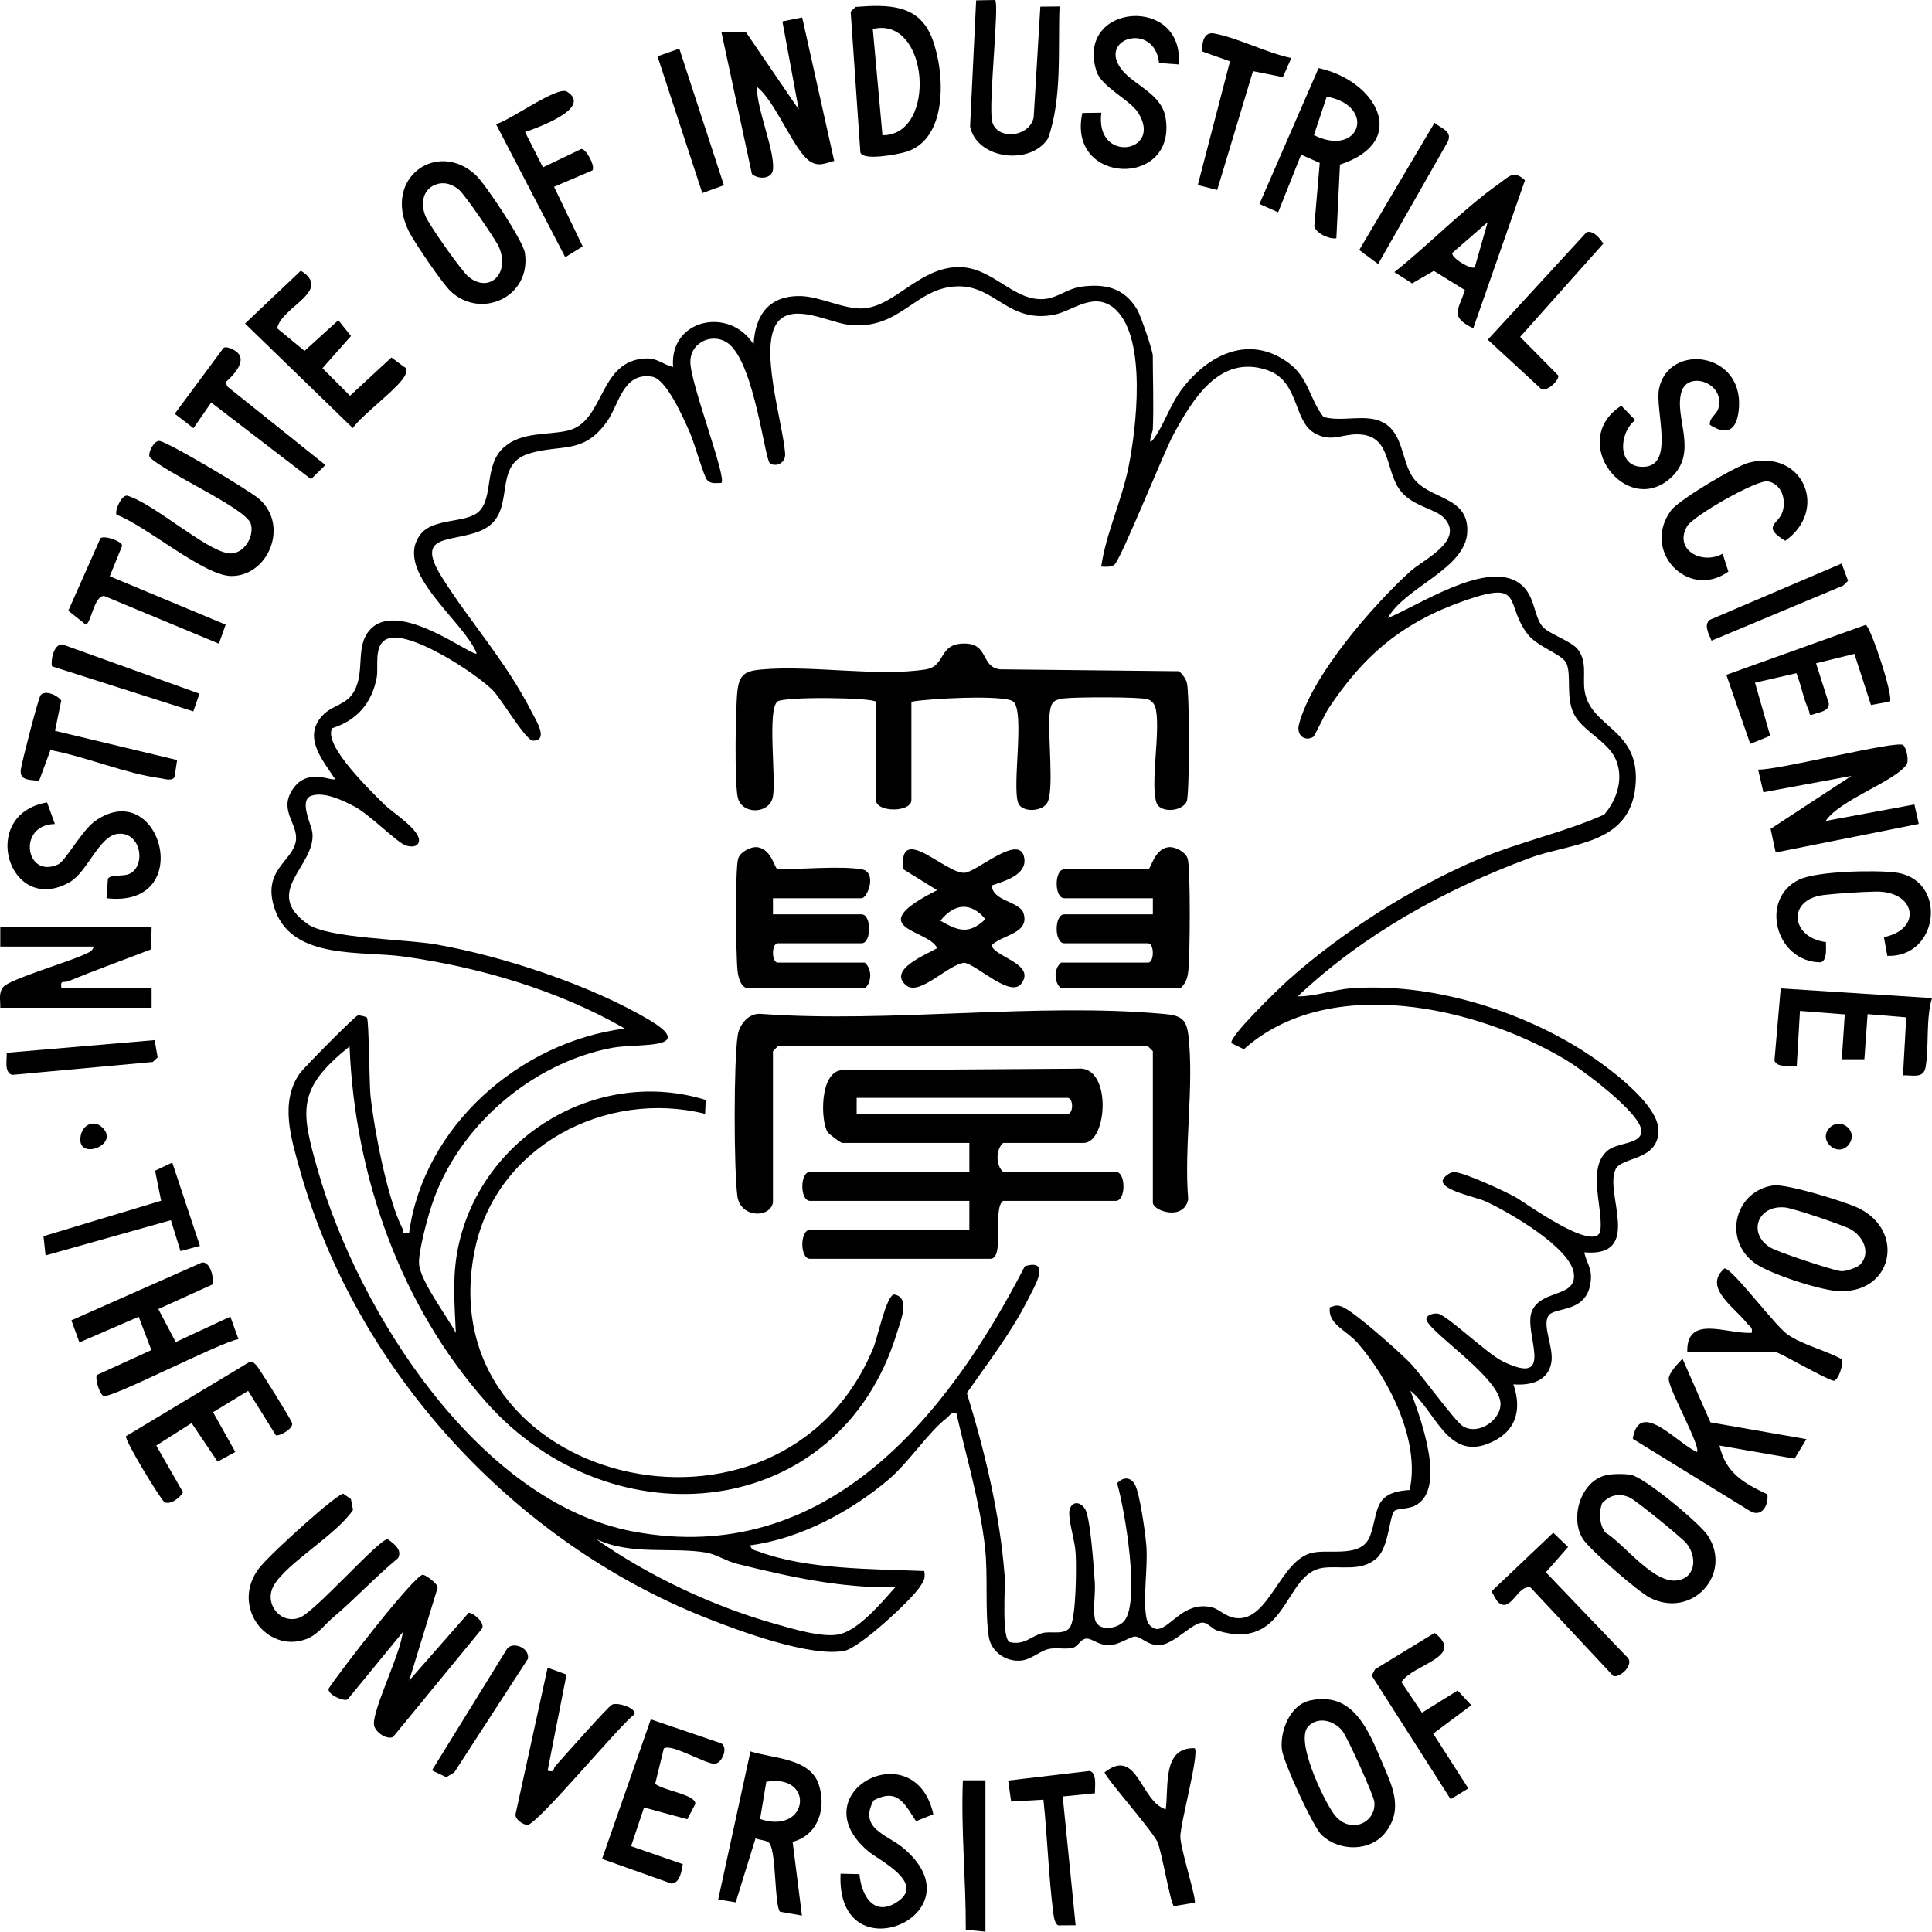 <?xml version="1.0" encoding="UTF-8"?>
<svg id="_レイヤー_1" data-name="レイヤー 1" xmlns="http://www.w3.org/2000/svg" viewBox="0 0 600.1 600">
  <path d="M358.09,133.5c0,.19-2.16,6.2.49,2.49,3.15-4.41,4.92-10.43,8.68-15.32,8.08-10.51,20.66-16.81,32.76-8.11,6.51,4.67,6.61,11.2,11.06,16.94,5.76,1.7,13.07-1.08,18.37,1.63,6.35,3.24,5.87,11.68,9.18,16.82,4.77,7.42,17.48,5.75,17.13,17.12-.35,11.64-19.4,17.23-24.68,26.91,9.81-4.1,29.58-17.24,39.92-11.41,5.92,3.34,5.15,10.39,8.04,13.96,1.94,2.39,9.02,4.53,11.07,7.2,2.96,3.86,1.45,8.46,2.06,12.67,1.7,11.91,17.67,11.81,15.8,29.97s-20.01,17.39-32.85,22.15c-26.4,9.79-51.45,23.56-72.04,42.96,5.39.07,11.08-2.08,16.51-2.49,24.16-1.83,51.46,6.39,71.78,19.2,6.93,4.37,24.12,16.63,23.78,25.27-.36,9.2-11.43,7.76-13.34,11.75-3.55,7.4,8.72,27.35-9.73,25.78.69,3.24,2.33,4.72,2.06,8.48-.77,10.63-11.22,8.31-13.15,11.19-2.07,3.08,1.68,9.84.87,14.57-.99,5.83-6.55,7.2-11.78,6.76,2.89,8.51.48,15.2-8.02,18.49-12.5,4.83-16.3-10.34-23.97-16.5,3.01,8.19,11.61,30.82,1.27,35.78-1.88.9-5.3.87-6.07,1.42-1.82,1.31-1.73,11.32-5.68,14.83-4.91,4.38-11.48,2.16-16.98,3.02-11.96,1.87-10.65,26.16-32.55,19.44-1.59-.49-2.87-2.42-4.5-2.47-3.04-.1-8.77,6.54-13.11,6.96-3.84.37-5.92-2.61-7.89-2.62-1.65,0-4.97,2.61-8.05,2.68-3.27.08-5.28-2.09-6.98-2.05-1.9.04-2.63,2.34-4.17,2.8-2.23.67-5.05-.11-7.59.41s-5.49,3.25-8.48,3.6c-4.69.55-9.43-2.62-10.18-7.37-1.24-7.81-.19-19.1-1.18-27.82-1.6-14.12-5.75-27.84-8.88-41.62-1.74-.45-2,.73-3,1.49-5.66,4.33-11.76,13.71-17.98,19.02-11.7,9.98-27.62,18.5-43.01,20.5.15,1.52,1.49,1.54,2.55,1.94,15.04,5.63,35.5,5.41,51.45,6.06.43,2.38-.23,3.26-1.45,5.05-2.83,4.19-18.56,18.75-23.28,19.72-10.44,2.14-32.92-6.21-43.24-10.31-59.8-23.72-108.55-76.92-125.95-139.05-2.68-9.58-6.35-20.91-.09-29.93,1.18-1.7,16.82-17.51,17.99-18.01.57-.24,2.78.4,2.92.63.65,1.03.71,20.73,1.11,24.37,1.15,10.54,5.23,31.9,9.89,41.09.54,1.06-.52,1.89,2.09,1.43,4.51-33.16,34.35-59.32,67-63.49-20.61-11.88-45.1-19.06-68.64-22.36-12.96-1.82-34.18,1.07-39.86-14.13-4.71-12.62,5.28-15.23,6.32-21.72.85-5.33-5.4-9.42-1.04-16.02,4.65-7.03,12.05-2.41,13.22-3.28-3.89-5.92-10-12.9-4.06-19.55,3.24-3.63,7.62-3.22,10.1-7.9,3.33-6.27.12-13.98,4.94-19.06,8.94-9.44,31.68,8.7,33.02,7.51-4.06-10.22-26.14-25.54-17.48-36.97,3.94-5.19,14.02-3.42,18.01-6.99,4.81-4.31,1.63-14.54,7.92-20.08,5.57-4.91,13.54-3.7,19.83-5.17,11.65-2.73,9.4-21.95,24.38-22.42,3.48-.11,5.33,1.96,8.34,2.65-1.23-14.87,17.51-18.93,25-7,.48-9.09,4.69-15.14,14.46-15.03,6.19.07,13.85,4.29,19.76,3.82,9.8-.78,17.27-12.66,29.34-12.82,11.06-.15,17.48,11.47,27.71,9.79,3.41-.56,6.64-3.17,10.32-3.68,7.6-1.05,13.6.31,17.62,7.2,1.07,1.83,4.79,12.7,4.79,14.21,0,7.63.33,15.39,0,23ZM346.75,96.35c-6.65-6.39-13.45.29-19.39,1.42-14.15,2.69-18.19-9.02-29.79-8.83-13.44.23-17.79,13.72-33.88,11.95-5.91-.65-17.25-6.89-22.1-.88-6.02,7.47,1.53,31.17,2.28,40.8.25,3.14-2.92,4.33-4.71,3.11-1.62-1.11-4.71-30.09-12.56-36.92-4.5-3.91-12.05-1.2-12.17,5.32s11.37,35.98,9.65,37.69c-1.57-.01-3.31.45-4.51-.99-.98-1.17-4.01-11.78-5.31-14.68-1.91-4.28-7.19-16.58-11.72-17.34-9.03-1.51-10.29,8.74-14.01,13.95-7.38,10.33-14.04,6.9-24.1,9.9-12.29,3.66-3.17,18.87-15.05,23.96-9.08,3.89-20.84.59-12.1,14.52s19.76,25.86,27.98,42.02c1.15,2.26,5.29,8.71.32,8.71-2.26,0-9.76-12.82-12.45-15.58-5.07-5.22-26.38-19.21-33.04-15.97-4.13,2.01-2.45,8.62-3.08,11.94-1.5,7.91-6.07,13.26-13.77,15.72-3.23,5.12,12.68,20.25,16.32,23.88,2.24,2.23,11.46,8.02,10.53,11.46-.46,1.7-2.54,1.58-4.04,1.1-2.69-.87-11.18-9.59-15.94-12.1-3.55-1.87-9.38-4.7-13.38-3.34s0,8.9.3,11.46c1.17,10.36-15.84,18.26-1.44,28.41,6.36,4.48,30.31,4.65,39.71,6.29,20.78,3.61,48.37,12.72,66.46,23.54,1.82,1.09,9.12,5.39,3.67,7.01-3.59,1.07-11.04.77-15.4,1.6-25.09,4.8-48.05,24.66-55.98,49.02-1.33,4.08-4.06,14.08-3.89,17.96.23,5.27,8.76,16.45,11.43,21.57-.44-10.16-1.28-18.72,1.21-28.78,8.24-33.25,43.55-53.74,76.39-43.6l-.17,4.32c-30.82-7.67-64.84,10.05-71.49,42.01-15.15,72.86,95.09,100.03,123.73,30.73,1.37-3.31,4.01-16.24,6.43-16.63,5.27.86,2.02,8.28.9,11.96-17.85,58.52-88.37,65.7-127.54,21.52-26.77-30.19-40.84-70.37-42.47-110.52-16.5,13.21-15.19,19.87-9.77,38.76,12.57,43.83,50.09,103.03,98.06,111.94,59.45,11.04,97.21-35.33,121.46-82.44,8.54-2.56,2.73,6.8.92,10.41-5.17,10.29-12.4,19.58-18.93,28.99,5.68,18.48,10.24,37.47,11.75,56.84.26,3.4-1.06,19.88,1.67,20.54,4.34,1.04,6.74-1.96,10.05-2.83,2.71-.72,7.33.88,8.79-2.21,1.67-3.53,1.79-18.09,1.53-22.55-.22-3.85-1.82-8.49-1.99-12.11s2.85-4.75,4.86-1.76c1.77,2.63,2.75,18.54,3.08,22.92.25,3.3-.71,9.26.17,11.82,1.19,3.47,6.8,2.57,8.89.22,5.18-5.84.24-34.74-2.14-42.9,1.86-1.88,4.08-2.09,5.52.41,1.55,2.7,3.35,15.69,3.6,19.4.44,6.55-1.14,16.11-.01,22.01.31,1.64,1.09,2.78,2.68,3.4,4.28,1.05,8.31-8.8,17.59-6.67,2.39.55,4.22,3.01,7.66,3.37,10.21,1.06,13.66-18.32,23.78-20.34,5.61-1.12,15.21,1.73,17.78-5.22,2.75-7.42.68-13.56,12.27-14.22,3.39-15.08-6.37-34.55-16.28-45.81-3.32-3.77-9.3-5.82-8.48-10.96,1.9-.61,2.41-.84,4.28.07,3.94,1.92,16.54,13.14,20.24,16.83,3.91,3.9,14.25,18.58,16.89,20.12,4.91,2.86,12.04-2.24,11.56-7.45-.77-8.35-23.7-22.86-22.99-26.09.25-1.17,2.18-1.64,3.44-1.52,2.78.27,15.25,12.39,20.24,14.83,16.96,8.29,6.25-8.94,9.08-15.57,2.93-6.85,13.74-4.13,13.05-11.51-.77-8.17-20.38-19.36-27.45-22.61-2.91-1.34-13.84-3.4-13.3-6.52.18-1.02,2.17-2.5,3.39-2.57,2.81-.15,16.01,6.01,19.21,7.78,2.6,1.42,24.65,17.58,26.37,10.5.89-7.26-4.18-19.14,2.02-24.78,3.12-2.84,10.65-1.99,10.7-6.2.06-5.54-18.46-19.18-23.45-22.16-27.73-16.55-73.59-26.92-100-3.3l-3.86-1.88c-.91-1.98,14.92-17.18,17.54-19.53,16.58-14.84,38.84-29,59.33-37.67,12.7-5.37,26.33-8.2,38.92-13.8,4.01-4.72,6.16-11.37,3.51-17.28-2.49-5.57-10.41-8.78-12.97-14.03s-.64-12.01-2.3-15.7c-1.26-2.8-8.95-5.05-12.01-8.99-7.31-9.43-.79-17.03-19.46-10.51-19.26,6.72-31.33,16.79-42.43,33.57-1.06,1.61-4.28,8.52-4.7,8.78-2.45,1.53-5.39-.29-4.45-3.89,3.96-15.15,22.97-36.96,34.55-47.49,3.91-3.55,17.04-9.56,10.56-16.54-2.82-3.04-9.69-3.54-13.55-8.45-5.08-6.46-2.62-17.53-13.51-17.58-4.98-.02-8.24,2.61-13.42-.49-6.42-3.85-4.53-16.1-14.53-19.47-14.73-4.97-23.1,9.01-29.09,20-3.04,5.57-16.53,39.41-18.45,40.55-1.26.74-2.65.52-4,.49,1.53-10.49,6.35-20.33,8.5-30.99,2.41-11.95,5.67-39.5-3.86-48.67ZM278.09,493.01c-16.77.35-33.09-3.28-49.22-7.29-3.28-.82-6.48-2.97-9.52-3.48-10.64-1.8-23.39,1.01-34.26-4.23,16.19,11.41,36.12,20.82,55.24,26.25,5.46,1.55,15.57,4.71,20.8,3.27,5.99-1.65,12.87-9.95,16.96-14.52Z"/>
  <path d="M127.1,522l18.48-21.06c1.53,0,5.33,3.3,4.06,5.03l-27.58,33.58c-2.16.9-5.82-1.8-5.92-4-.23-4.98,8.37-22.12,8.94-28.55l-17.12,20.87c-1.19.68-6.19-1.48-5.91-3.32,2.85-4.54,26.98-35.79,29.35-35.42.87.14,4.81,2.84,4.51,4.13l-8.81,28.73Z"/>
  <path d="M259.1,49.98c-2.83.73-4.83,1.91-7.57.09-4.95-3.29-10.78-18.86-16.42-23.07-.07,7.02,5.44,19.27,5.01,25.51-.21,3.11-4.49,3.35-6.57,1.53l-9.46-44.03,7.57-.08,16.43,24.07-5.07-27.35,6.15-1.23,9.94,44.55Z"/>
  <path d="M567.09,254.99l27.55-5.11,1.36,6.04-44.46,8.86-1.57-7.32,25.11-16.45-27.36,5.07-1.62-7.05c5.81.34,43-9.16,45.03-7.61,1.03.78,1.91,4.94,1.04,6.12-4,5.42-20.62,10.81-25.1,17.46Z"/>
  <path d="M47.09,288l-.14,6.87c-8.52,3.3-17.21,6.39-25.66,9.89-1.49.62-2.71-.62-2.2,2.25h28v6H.09c.07-2.27-.63-4.65.99-6.51,2.04-2.35,20.6-7.87,25.01-9.99,1.17-.56,2.76-1,3-2.5H.09v-6h47Z"/>
  <path d="M246.2,572.12l2.89,22.88-6.81-1.19c-1.71-1.95-1.16-17.86-3.16-21.1-.77-1.24-3.15-1.06-4.44-1.71l-6.16,19.89-5.44-.89,10.02-46c6.98,2.24,18.51,2.03,21.22,10.28,2.44,7.44-.18,15.68-8.12,17.84ZM236.09,565.01c15.12,5.08,17.18-14.21,1.93-11.57l-1.93,11.57Z"/>
  <path d="M416.21,51.12l-1.12,22.89c-2.21.35-6.27-1.52-6.86-3.71l1.7-19.7-5.79-2.56-7.13,17.9-5.81-2.59,18.36-42.2c17.94,3.83,28.59,22.8,6.65,29.97ZM408.12,41.96c14.27,7.12,19.6-9.04,3.98-11.96l-3.98,11.96Z"/>
  <path d="M265.73,2.14c10.09-.75,19.72-.97,23.84,9.88,3.99,10.54,5.08,31.64-8.66,35.3-2.55.68-12.81,2.68-13.67.03l-3.01-43.71,1.5-1.5ZM274.1,42.01c17.08.13,14.53-37.25-3-33l3,33Z"/>
  <path d="M498.8,458.22c2.09-.48,5.6-.48,7.73-.14,4.13.65,21.6,15.2,24.01,18.98,7.67,12.02-5.07,25.9-18.16,19.16-3.6-1.86-18.66-14.91-20.75-18.25-4.13-6.58-.56-17.97,7.16-19.74ZM523.78,479.32c-1.54-1.82-15.4-13.09-17.43-14.09-3.22-1.59-6.35-.92-8.76,1.76-1.04,2.93-.83,6.47,1.03,9,6.04,3.67,15.22,16.39,22.74,14.84,5.64-1.16,5.63-7.71,2.42-11.51Z"/>
  <path d="M531.29,441.81l29.8,5.2-3.68,6.06-23.31-4.06c1.87,8.47,7.56,11.7,14.87,15.14.43,3.43-1.81,7.45-5.57,5.08l-36.24-22.31c2-12.66,13.85,1.47,19.93,4.09,1.32-1.68-8.71-19.25-8.77-22.68-.03-1.9,2.97-4.87,4.28-6.3l8.69,19.79Z"/>
  <path d="M66.04,398.95l-16.87,7.65,5.41,10.27,16.97-7.91,2.52,7c-5.52.83-40.05,18.81-41.99,17.62-1.25-.77-2.7-5.62-1.93-6.52l16.86-7.71-3.93-10.35-18.42,7.97-2.49-6.86,40.6-17.98c2.62-.23,3.74,4.91,3.26,6.82Z"/>
  <path d="M147.75,54.35c3.05,2.84,14.73,20.43,15.29,24.22,2.02,13.58-13.48,20.76-22.99,11.98-2.56-2.36-11.5-15.48-13.14-18.86-8.08-16.6,9.03-28.31,20.84-17.34ZM135.82,57.17c-4.62,1.35-5.32,6.21-3.56,10.18,1.25,2.82,11.07,16.85,13.32,18.66,6.47,5.22,12.98-1.13,9.36-9.36-1.02-2.32-10.56-16.17-12.32-17.67-1.91-1.62-4.29-2.55-6.79-1.81Z"/>
  <path d="M550.86,368.2c4.02-.54,22.24,5.01,26.46,7.07,14.71,7.19,10.54,26.94-6.71,25.73-5.68-.4-21.61-5.48-26.02-9-9.6-7.67-5.3-22.24,6.27-23.8ZM577.83,392.75c3.35-3.55.97-8.75-3.04-10.95-2.44-1.33-17.74-6.5-20.32-6.75-8.7-.87-11.73,8.26-4.44,12.52,2.42,1.41,19.31,7.04,21.81,7.26,1.49.13,5.08-1.12,5.99-2.07Z"/>
  <path d="M406.8,528.22c13.33-3.05,18.17,8.96,22.47,19.11,3.05,7.19,6.72,14.29,1.26,21.61-4.68,6.29-14.41,6.26-19.96,1.09-2.69-2.5-11.95-22.71-12.4-26.61-.65-5.67,2.5-13.8,8.63-15.2ZM406.35,536.26c-4.13,4.34,4.71,22.67,7.89,27.09,4.86,6.74,13.24,2.98,12.66-3.6-.19-2.12-8.39-20.15-9.95-22.12-2.55-3.23-7.56-4.59-10.61-1.38Z"/>
  <path d="M103.47,502.39c-2.71,2.29-4.85,5.52-8.64,6.84-12.2,4.25-23.36-10.59-14.26-22.25,2.84-3.64,14.47-14.07,18.51-17.49,1.23-1.04,6.61-5.54,7.53-5.54l2.39,1.68.65,3.35c-5.05,7.69-20.53,16.43-24.6,23.47-3.19,5.51,1.96,12.24,8,10.02,4.82-1.77,24.96-24.8,27.4-24.38,1.89,1.39,4.64,3.3,3.17,5.9-7.03,5.82-13.2,12.52-20.16,18.41Z"/>
  <path d="M36.2,159.89c-.67-1.15,1.5-6.22,3.34-5.93,8.38,2.54,23.89,16.65,31.3,17.88,4.51.75,8.3-4.92,7.07-9.12-1.42-4.86-26.7-15.91-31.42-20.72-.66-1.28,1.35-5.23,3.01-5.04,2.76.32,28.12,15.46,31.05,18.06,9.45,8.41,2.56,24.14-8.87,23.89-8.52-.19-26.59-15.8-35.5-19.03Z"/>
  <path d="M309.1,0c1.34,1.31-2.06,31.9-.98,37.48,1.19,6.16,11.61,5.32,12.95-1l2.07-34.42,5.96-.06c-.52,13.29.87,28.45-3.55,40.96-5.38,8.54-22.15,6.58-24.23-3.69L303.2.11l5.9-.11Z"/>
  <path d="M86.1,101.99l8.49,7,10.5-9.52,3.93,4.9-8.86,10,8.56,8.56,12.86-11.89,3.87,2.87c1.07.38.81,1.53.49,2.4-1.43,3.8-13.55,12.47-16.35,16.67l-33.48-32.48,17.34-16.42c10.01,6.3-6.13,11.25-7.35,17.9Z"/>
  <path d="M455.02,90.11l-9.66-5.98-6.75,3.89-5.5-3.51c10.99-8.71,21.09-19.37,32.51-27.47,3.09-2.19,4.55-4.36,8.05-1.03l-16.07,45.98c-7.41-3.7-4.64-5.53-2.58-11.87ZM458.08,83.01l4-14-10.96,9.53c-.57,1.5,5.93,5.36,6.96,4.47Z"/>
  <path d="M206.19,543.1l-2.68,10.95c2.12,2.04,12.77,3.36,12.46,6.28l-2.48,4.76-13.44-3.66-4.03,12.02,16.07,5.58c-.41,2.18-.84,5.82-3.51,6.04l-21.57-7.67,15.13-43.35,21.94,7.47c2.22,1.44.08,6.48-2.29,6.33-3.17-.19-13.31-6.38-15.6-4.75Z"/>
  <path d="M77.08,432.01l-10.91,6.63,6.92,12.35-5.5,3-8.07-11.96-10.99,6.97,8.32,14.53c-.92,1.63-3.89,4.02-5.75,3.05-1.06-.55-12.63-19.51-11.95-20.49l38.48-23.12c.97-.16,1.35.53,1.95,1.06.79.7,10.85,16.92,11.13,17.94.48,1.78-3.42,3.91-4.98,3.91l-8.65-13.86Z"/>
  <path d="M600.1,310.01c-1.98,6.58-.86,15.16-2,21.5-.65,3.63-4.13,2.37-7.01,2.5l1.01-18.01-12-1-1,14.01h-7.01s.92-13.93.92-13.93l-13.92-1.08-.99,17.01c-1.91-.07-6.26.73-6.93-1.63l1.94-22.37,47,3Z"/>
  <path d="M271.33,559.24c-4.67,8.83,4.13,10.5,9.24,14.78,24.58,20.64-20.99,40.09-19.48,7.98l5.87.13c.54,6.35,4.28,13.38,11.53,8.76,9.41-5.99-5.51-13.05-8.88-15.92-21.33-18.18,14.59-37.1,20.29-11.44l-5.37,2.15c-3.61-5.44-5.69-10.4-13.2-6.45Z"/>
  <path d="M17.04,255.95c-11.77.16-9.17,17.24,1.04,12.53,2.23-1.03,7.43-10.64,11.5-13.49,20.32-14.21,31.61,27.28,3.5,24.01l.44-6.07c1.02-1.44,4.55-.59,6.55-1.45,5.43-2.32,3.8-13.19-3.42-12.49-5.87.57-9.48,11.9-15.03,15.04-18.9,10.67-28.59-21.11-6.99-24.79l2.41,6.71Z"/>
  <path d="M366.1,20.01l-6.07-.44c-1.4-13.09-19.7-7.68-11.36,2.36,3.85,4.63,12.16,7.31,13.37,14.62,3.61,21.94-30.76,20.97-25.85-1.46l5.9-.09c-2.05,15.99,19.26,12.48,11.46.04-2.52-4.02-11.46-8.03-13-12.99-6.58-21.11,27.39-23.65,25.56-2.05Z"/>
  <path d="M587,217.92l-5.85,1.06-5.15-15.88-11.91,2.92,3.99,12.56c-.06,2.44-2.83,2.52-4.7,3.26-1.75.66-1.09-.18-1.52-1.1-1.65-3.49-2.41-8.01-3.87-11.64l-12.87,2.95,4.72,16.49-6.19,2.53-7.43-21.46,43.29-15.52c1.45.36,8.78,22.31,7.49,23.83Z"/>
  <path d="M531.11,131.97c-.26-2.18,2.02-3.17,2.57-4.93,2.54-8.02-9.35-12.11-11.39-5.35-2.44,8.05,5.47,18.72-3.3,26.71-13.75,12.54-32.21-11.53-15.4-22.38l4.33,4.47c-4.9,3.76-5.72,14.04,1.75,14.5,11.06.67,4.24-17.44,5.65-24.26,2.96-14.3,26-11.5,24.82,5.81-.45,6.53-3.15,9.24-9.04,5.43Z"/>
  <path d="M535.07,172l1.79,5.54c-12.53,8.95-27.15-6.45-17.78-19.04,2.47-3.31,20.05-13.75,24.19-14.8,16.77-4.24,24.87,14.61,11.25,24.28-7.46-4.53-2.13-5.11-.88-8.91s-.14-8.62-4.42-9.55c-3.34-.72-23.3,10.72-25.18,13.93-4.23,7.22,4.5,12.13,11.03,8.55Z"/>
  <path d="M175.97,520.13l-5.88,29.86c2.34.65,1.69-.6,2.28-1.27,2.24-2.54,16.56-18.72,17.75-19.25,1.85-.83,7.68,1.17,6.95,3.02-4.81,3.52-30.4,34.6-33.31,34.36-1.36-.12-3.74-1.66-3.64-3.26l9.97-45.58,5.87,2.13Z"/>
  <path d="M586.22,296.88l-1.05-5.79c12-2.46,9.98-14.39-2.6-14.15-4.3.08-11.8.56-16,1.05-11.67,1.35-10.34,13.27.58,14.63-.03,1.66.5,5.77-1.64,6.29-14.03-.08-19.1-19.71-6.7-25.68,5.52-2.66,23.47-3.01,29.8-2.24,16.54,1.99,13.8,26.56-2.4,25.9Z"/>
  <path d="M163.09,41.02l5.56,10.96,11.96-5.73c1.55.12,4.34,5.37,3.41,6.67l-11.93,5.1,8.9,18.51-5.42,3.36-21.51-41.34c4.26-1.04,19.07-11.96,22.04-10.1,8.13,5.11-9.27,11.25-13.01,12.57Z"/>
  <path d="M445.61,507.2c9.68,7.52-6.61,9.58-10.32,15.29l6.39,9.49,11.09-6.89,4.23,4.57-11.83,8.82,10.91,17.02-5.5,3.35-24.51-38.39,1.04-1.97,18.52-11.3Z"/>
  <path d="M371.09,543.01c1.49,1.72-4.46,23.24-4.46,27.5,0,3.61,5.16,19.71,4.46,20.49l-6.42,1.07c-1.02-.14-3.82-17.1-5.17-19.97-1.76-3.72-16.39-20.24-16.39-21.6,10.25-8.01,11.07,9.08,18.98,11.5.97-7.36-1.08-19.28,9-18.99Z"/>
  <path d="M524.09,420c-.34-11.91,12.41-5.53,20-6.01.45-1.73-.71-2-1.49-3-3.81-4.94-13.74-11.08-6.98-16.99,2.09-.48,15.7,17.76,19.53,20.44,4.68,3.27,11.69,4.92,16.81,7.69.89,1.41-1,6.67-2.36,6.77-2.93-.65-16.82-8.89-18.02-8.89h-27.5Z"/>
  <path d="M465.4,497.69c-.82-.74-1.44-2.41-2.15-3.38l19.2-18.23,4.62,4.43-6.91,7.86,24.99,26.09c3.03,2.32-2.12,6.97-4.08,6.09l-25.66-27.45c-4.02-1.05-6.1,8.11-10.02,4.59Z"/>
  <path d="M60.08,133l-5.8-4.48,14.73-19.88c.39-1.07,1.52-.81,2.4-.48,6.5,2.4,2.08,7.47-1.24,10.48l.37,1.36,30.53,24.44-4.46,4.39-31.01-23.8-5.51,7.98Z"/>
  <polygon points="62.1 386.99 56.06 388.59 53.08 379 14.15 389.95 13.51 383.97 50.05 372.96 48.16 363.63 53.51 361.11 62.1 386.99"/>
  <path d="M401.1,18.02l-2.62,5.93-9.29-1.85-11.11,36.91-6.03-1.53,10-38.44-8.54-3.03c-.29-2.66.39-6.22,3.61-5.62,7.53,1.4,16.27,6.05,23.98,7.63Z"/>
  <path d="M17.09,227l37.93,9.08-.82,5.34c-.92,1.31-3.08.49-4.33.32-10.81-1.43-23.25-6.72-34.2-8.76l-3.53,9.55c-2.85-.34-6.17.02-5.66-3.56.34-2.43,5.4-22.05,6.12-23,1.36-1.8,5.34.01,6.42,1.64l-1.93,9.37Z"/>
  <path d="M34.09,178.99l36,15.03-2.1,5.91-35.58-14.8c-3.22-.3-4.15,8.74-5.81,8.86l-5.39-4.3,10.01-22.55c1.41-.88,6.62.95,6.73,2.35l-3.86,9.51Z"/>
  <path d="M340.1,557.01l-10.01,1,4.01,40-5.34.04c-1.06-.24-1.43-2.63-1.56-3.62-1.52-11.7-1.84-23.69-3.1-35.43l-10.03.57-.92-6.51,25.32-2.98c2.34.67,1.57,4.93,1.63,6.93Z"/>
  <path d="M492.8,72.11c2.28-.58,4.06,1.95,5.22,3.54l-25.85,28.99,11.85,12c.27,1.56-3.42,4.99-5.22,4.26l-16.68-15.39,30.69-33.39Z"/>
  <path d="M60.04,220.97l-43.91-14.01c-.4-1.98.56-6.95,3.26-6.8l42.57,15.31-1.92,5.5Z"/>
  <path d="M428.07,82l-5.88-4.34,23.39-39.53c2.06,1.83,5.67,2.53,4.1,5.9l-21.61,37.97Z"/>
  <path d="M134.17,549.9l23.42-37.91c2.09-2.23,7.06.09,6.37,3.29l-22.85,35.24-2.5,1.5-4.45-2.12Z"/>
  <path d="M48.03,323.07l.94,5.36-1.53,1.43-43.71,4.01c-2.49-.84-1.53-4.71-1.64-6.87l45.95-3.93Z"/>
  <path d="M572.04,175.03l1.99,5.38-1.54,1.49-40.87,17.1c-.75-1.94-2.56-4.88-.53-6.48l40.95-17.49Z"/>
  <path d="M306.09,553v47l-6.11-.6c.08-15.44-1.53-30.87-.9-46.41h7.01Z"/>
  <polygon points="211 15.1 224.85 57.54 218.14 59.97 204.23 17.49 211 15.1"/>
  <path d="M568.35,350.26c3.48-3.49,9.14,1.21,5.83,5.33s-9.77-1.38-5.83-5.33Z"/>
  <path d="M31.84,350.26c5.63,5.52-8.6,10.66-6.73,2.31.76-3.41,4.19-4.8,6.73-2.31Z"/>
  <path d="M301.09,382v-9h-49.5c-3.17,0-3.17-9,0-9h49.5v-9h-39.5c-.45,0-4.16-2.75-4.57-3.43-2.12-3.53-2.42-18.03,4.02-19.12l73.61-.51c10.83-1.23,9.44,23.06,1.94,23.06h-25c-2.33,2-2.33,7,0,9h35c3.17,0,3.17,9,0,9h-35c-3.45,2.31.68,18-4,18h-56c-3.17,0-3.17-9,0-9h49.5ZM266.09,346h65.5c1.88,0,1.88-5,0-5h-65.5v5Z"/>
  <path d="M272.09,218c-.87-1.37-28.56-1.7-30.6-.1-3.24,2.55-.36,24.04-1.42,29.58s-9.87,5.67-10.96,0c-.96-4.98-.69-27.42-.04-33,.6-5.18,2.63-6.09,7.47-6.53,15.6-1.4,36.2,2.33,50.98-.02,6.45-1.02,3.78-8.08,12.08-8.04,7.63.04,4.95,7.31,11.04,8.01l55.44.59c.96.46,2.23,2.4,2.55,3.45.89,2.94.91,35.07-.04,37.05-1.57,3.25-8.28,3.53-9.37.36-1.96-5.69,1.19-21.65-.16-28.84-.3-1.59-1.05-2.85-2.67-3.33-2.56-.76-22.46-.69-25.84-.25s-4.06,1.19-4.5,4.5c-.77,5.88,1.57,24.7-.88,28.12-1.98,2.77-7.94,2.71-8.94-.21-1.89-5.51,2.18-28.53-1.54-31.46-2.73-2.15-26.64-.91-31.6.1v30.5c0,3.93-11,3.93-11,0v-30.5Z"/>
  <path d="M240.09,373.5c-.91,4.98-10.15,4.77-11.05-1.95-1.11-8.29-1.17-41.94.11-49.99.56-3.53,3.59-7.07,7.38-6.62,40.26,2.89,85.43-3.63,125.11.01,4.87.45,6.86,1.35,7.47,6.53,1.86,15.7-1.4,34.9-.04,51-1.32,6.88-10.98,3.69-10.98,1.02v-47l-1.5-1.5h-115l-1.5,1.5v47Z"/>
  <path d="M267.59,270c4.97.84,1.92,9,0,9h-27.5v5h27.5c3.17,0,3.17,9,0,9h-26c-1.98,0-1.99,6,0,6h27c2.34,1.94,2.24,6.21,0,8h-36c-2.49,0-3.28-3.48-3.5-5.48-.51-4.7-.8-31.54.19-34.82.62-2.07,3.99-3.85,6.08-3.53,4.41.67,5.25,6.84,6.23,6.84,7.23,0,19.55-1.09,26,0Z"/>
  <path d="M358.09,284v-5h-27.5c-3.17,0-3.17-9,0-9h26c.97,0,1.82-6.17,6.23-6.84,2.09-.32,5.46,1.46,6.08,3.53.94,3.11.73,30.39.21,34.83-.26,2.25-.74,3.95-2.52,5.48h-37c-2.34-1.94-2.24-6.21,0-8h27c1.98,0,1.99-6,0-6h-26c-3.17,0-3.17-9,0-9h27.5Z"/>
  <path d="M308.1,275.02c.05,4.91,8.67,4.91,9.83,8.68,1.9,6.22-6.29,6.54-9.84,9.81-.04,3.54,14,5.77,9.09,12.07-3.36,4.32-13.41-5.65-17.57-6.54-5,.37-13.91,10.43-18.1,7.05-6.03-4.87,6.48-9.72,9.58-11.58-2.65-5.97-23.95-5.91-.01-18.01l-10.51-6.51c-1.56-14.7,13.11,1.43,19.02,1.11,3.8-.21,17.26-12.58,18.56-4.58.85,5.22-6.1,7.15-10.05,8.49ZM292.1,285.99c5.5,3.16,8.83,4.39,13.98-.49-4.56-5.46-9.71-4.89-13.98.49Z"/>
</svg>